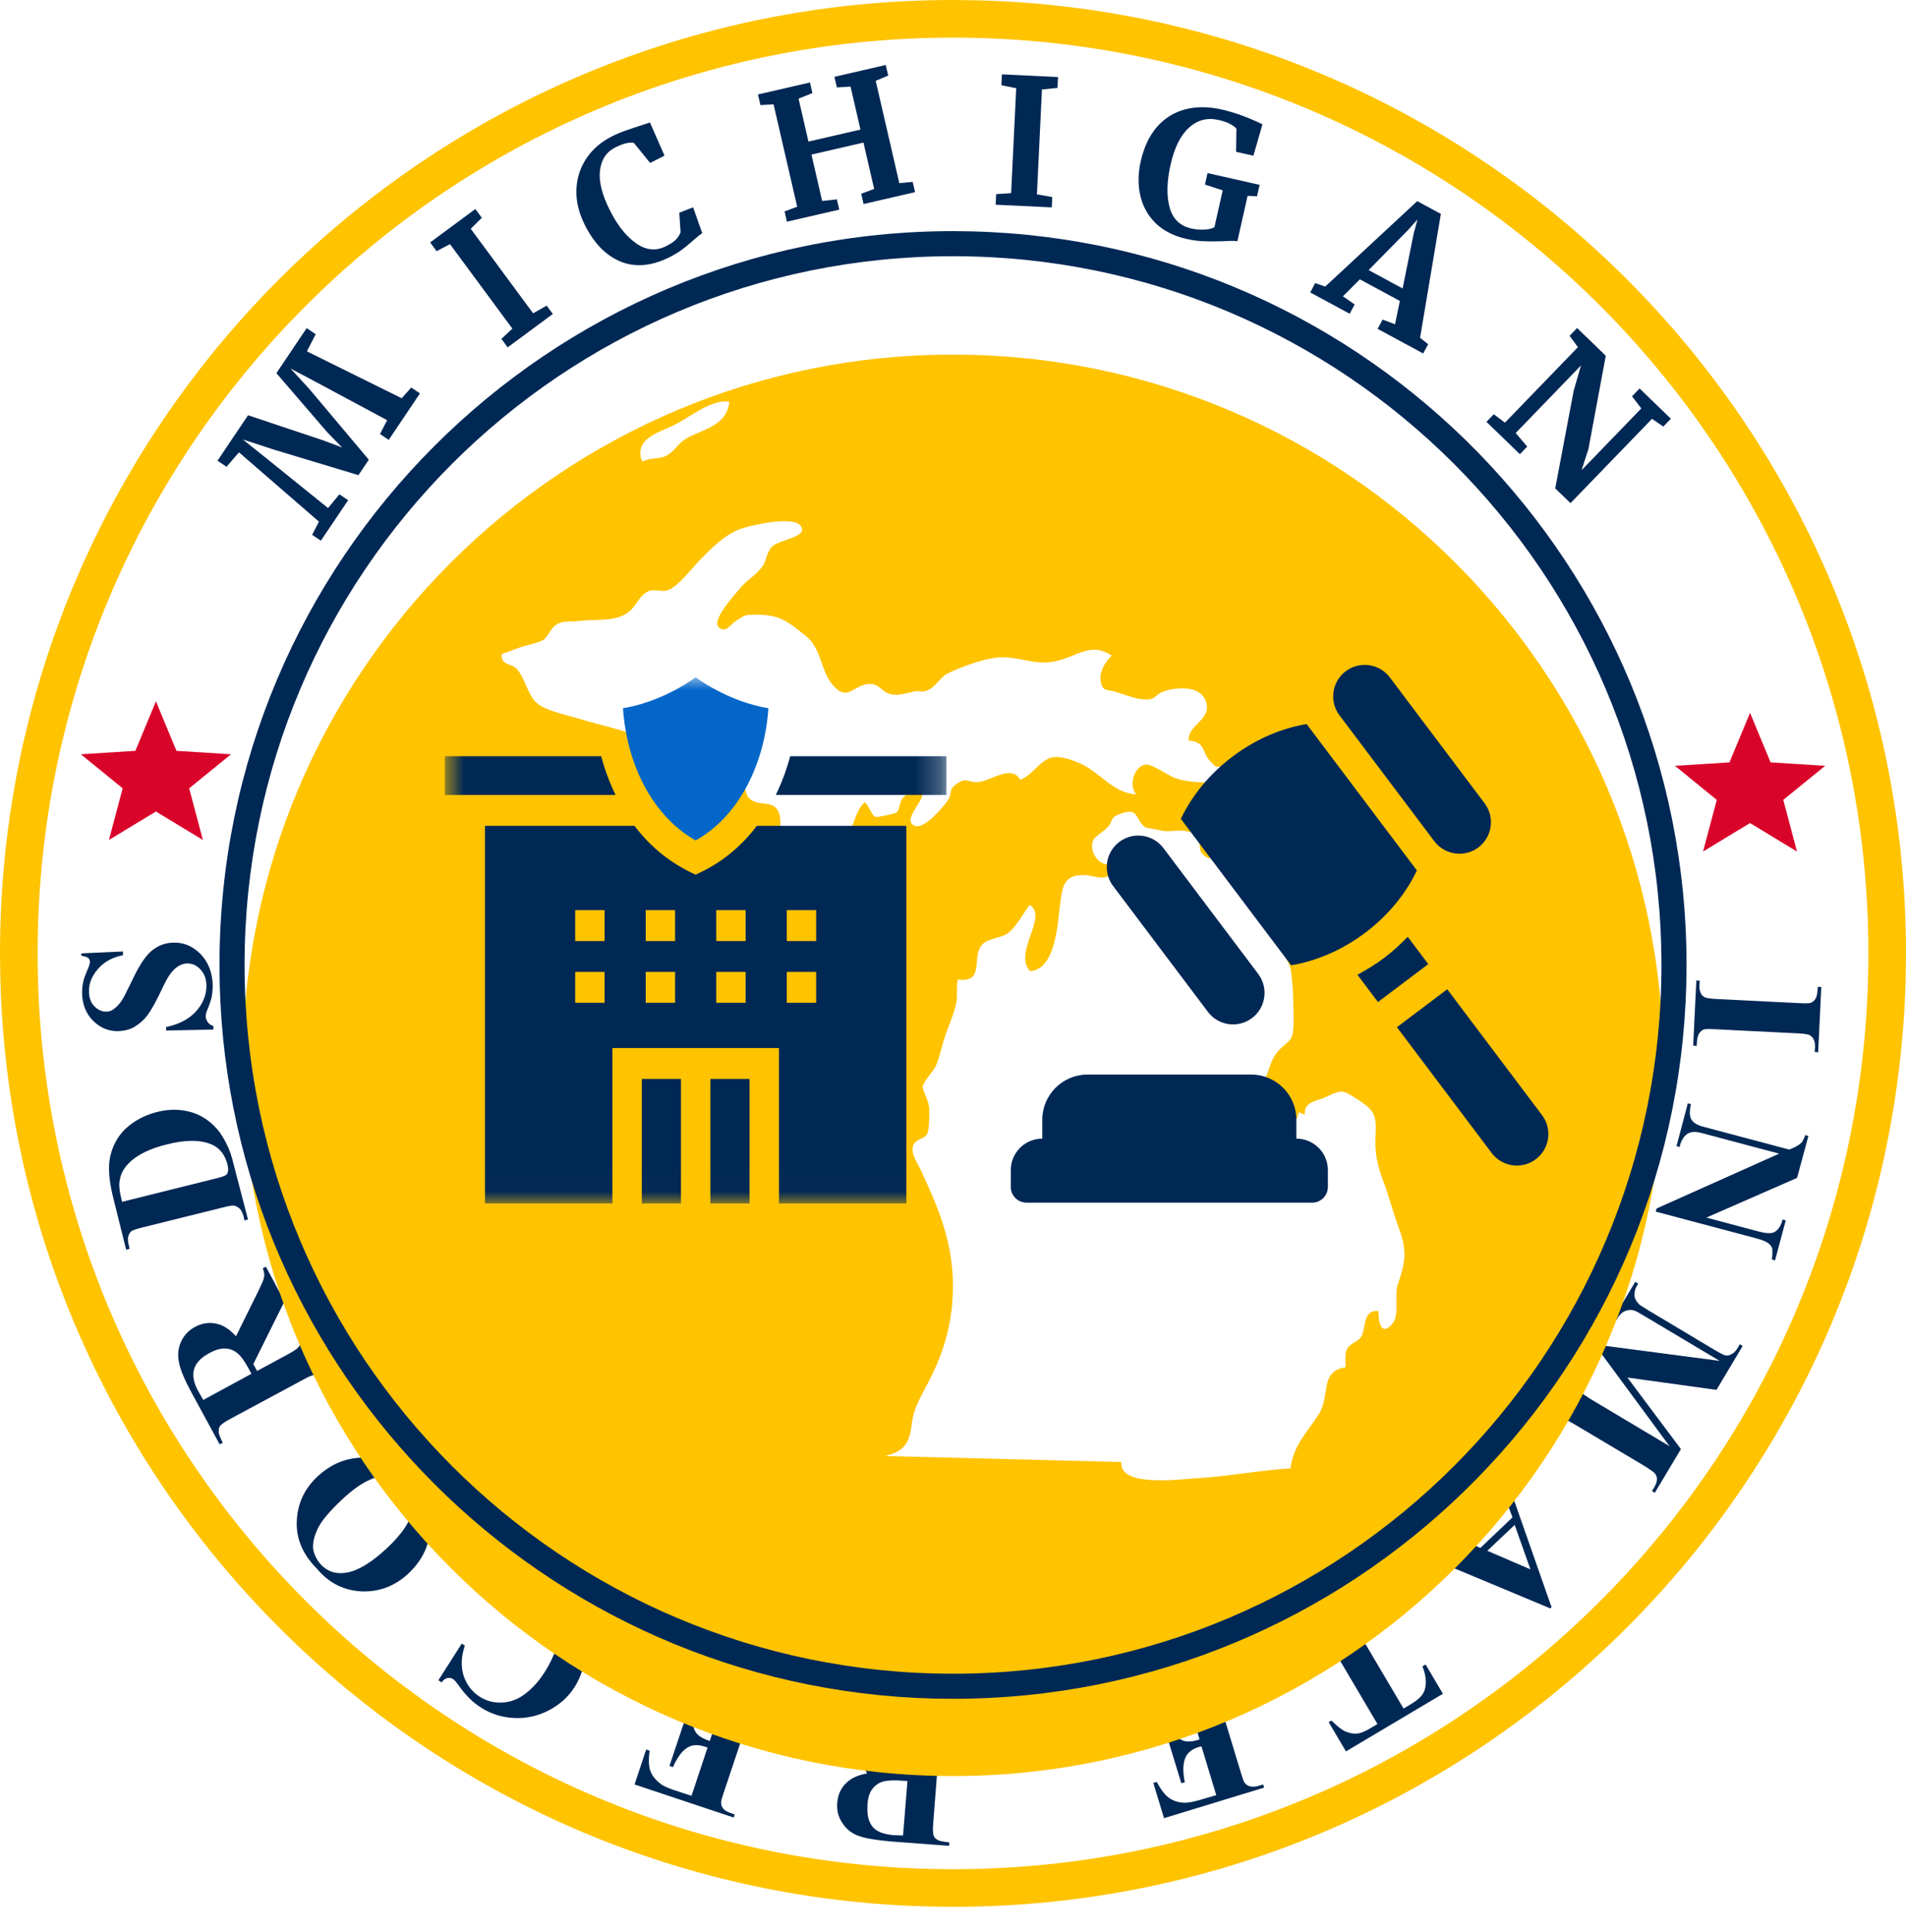 <svg width="76" height="77" viewBox="0 0 76 77" fill="none" xmlns="http://www.w3.org/2000/svg">
<path d="M76 38C76 58.987 58.987 76 38 76C17.013 76 0 58.987 0 38C0 17.013 17.013 0 38 0C58.987 0 76 17.013 76 38Z" fill="white"/>
<path d="M74.5 38C74.5 17.842 58.158 1.5 38 1.5C17.842 1.5 1.5 17.842 1.5 38C1.5 58.158 17.842 74.5 38 74.5V76L37.02 75.987C16.812 75.475 0.524 59.188 0.013 38.98L0 38C3.4629e-07 17.013 17.013 3.46311e-07 38 0L38.98 0.013C59.514 0.533 76 17.341 76 38L75.987 38.98C75.467 59.514 58.659 76 38 76V74.5C58.158 74.5 74.5 58.158 74.5 38Z" fill="#FFC300"/>
<path d="M9.212 30.063L7.036 29.926L6.217 27.952L5.398 29.926L3.224 30.063L4.891 31.42L4.344 33.479L6.217 32.344L8.09 33.479L7.543 31.42L9.212 30.063Z" fill="#D90429"/>
<path d="M67.652 41.688L67.514 41.675L67.64 39.077L67.778 39.09L67.765 39.253C67.753 39.404 67.778 39.517 67.828 39.604C67.853 39.667 67.916 39.717 67.991 39.755C68.054 39.78 68.205 39.805 68.456 39.818L71.732 39.981C71.983 39.993 72.146 39.993 72.209 39.968C72.272 39.943 72.334 39.893 72.384 39.818C72.435 39.742 72.46 39.63 72.472 39.492L72.485 39.328L72.623 39.341L72.497 41.939L72.359 41.926L72.372 41.763C72.384 41.613 72.359 41.5 72.309 41.412C72.284 41.349 72.221 41.299 72.146 41.249C72.083 41.224 71.933 41.199 71.681 41.186L68.405 41.023C68.154 41.01 67.991 41.01 67.928 41.035C67.866 41.06 67.803 41.111 67.753 41.186C67.703 41.261 67.677 41.374 67.665 41.512L67.652 41.688Z" fill="#002855"/>
<path d="M71.656 46.947L68.041 48.529L70.112 49.081C70.401 49.157 70.602 49.169 70.728 49.119C70.891 49.044 71.016 48.868 71.079 48.604L71.204 48.642L70.778 50.236L70.652 50.199C70.677 49.985 70.677 49.847 70.665 49.759C70.64 49.684 70.59 49.608 70.502 49.546C70.414 49.483 70.263 49.42 70.037 49.358L66.02 48.291L66.058 48.165L70.941 45.981L67.878 45.165C67.602 45.09 67.401 45.102 67.263 45.203C67.138 45.303 67.05 45.441 67 45.604L66.975 45.717L66.849 45.68L67.301 43.973L67.426 44.01C67.364 44.274 67.364 44.475 67.439 44.613C67.514 44.751 67.69 44.851 67.941 44.914L71.343 45.818L71.493 45.755C71.644 45.692 71.757 45.617 71.82 45.554C71.882 45.492 71.933 45.379 71.983 45.24L72.108 45.278L71.656 46.947Z" fill="#002855"/>
<path d="M64.891 54.905L67.025 57.755L65.983 59.499L65.87 59.424L65.958 59.286C66.033 59.16 66.071 59.047 66.071 58.947C66.071 58.872 66.046 58.809 65.995 58.734C65.958 58.683 65.832 58.596 65.619 58.457L62.795 56.776C62.581 56.65 62.431 56.575 62.368 56.562C62.305 56.55 62.217 56.575 62.142 56.625C62.067 56.675 61.979 56.75 61.903 56.876L61.816 57.014L61.703 56.939L63.033 54.704L63.146 54.78L63.058 54.918C62.983 55.043 62.945 55.156 62.945 55.257C62.945 55.332 62.97 55.395 63.02 55.47C63.058 55.52 63.184 55.608 63.397 55.746L66.573 57.642L63.648 53.675L63.698 53.6L68.569 54.24L65.556 52.445C65.343 52.319 65.217 52.244 65.154 52.232C65.029 52.194 64.916 52.206 64.79 52.257C64.665 52.307 64.552 52.432 64.439 52.633L64.326 52.558L65.205 51.089L65.318 51.165L65.293 51.215C65.23 51.303 65.192 51.403 65.18 51.504C65.167 51.604 65.167 51.692 65.205 51.767C65.23 51.843 65.293 51.918 65.38 52.006C65.405 52.018 65.506 52.093 65.694 52.206L68.405 53.826C68.619 53.951 68.769 54.026 68.832 54.026C68.895 54.039 68.97 54.014 69.058 53.964C69.146 53.914 69.221 53.838 69.297 53.713L69.372 53.575L69.485 53.65L68.443 55.395L64.891 54.905Z" fill="#002855"/>
<path d="M59.029 61.696L60.309 60.478L60.121 59.976C60.058 59.813 59.996 59.688 59.92 59.612C59.82 59.512 59.707 59.474 59.581 59.499C59.506 59.512 59.368 59.612 59.167 59.775L59.079 59.675L60.284 58.533L60.372 58.633C60.259 58.771 60.209 58.934 60.209 59.098C60.209 59.261 60.284 59.549 60.422 59.938L61.866 64.056L61.816 64.106L57.699 62.386C57.309 62.223 57.033 62.148 56.883 62.148C56.77 62.148 56.657 62.198 56.531 62.298L56.443 62.198L58.188 60.541L58.276 60.642L58.201 60.704C58.063 60.842 57.975 60.955 57.962 61.043C57.95 61.106 57.975 61.169 58.025 61.219C58.05 61.257 58.088 61.282 58.138 61.307C58.151 61.319 58.251 61.357 58.414 61.432L59.029 61.696ZM59.305 61.809L61.025 62.549L60.397 60.779L59.305 61.809Z" fill="#002855"/>
<path d="M53.669 69.805L52.979 68.637L53.092 68.575C53.318 68.8 53.506 68.951 53.657 69.014C53.807 69.077 53.971 69.114 54.159 69.089C54.259 69.077 54.41 69.014 54.611 68.901L54.925 68.713L52.966 65.399C52.841 65.186 52.74 65.047 52.69 65.01C52.627 64.972 52.552 64.947 52.464 64.947C52.377 64.947 52.264 64.985 52.138 65.06L52 65.148L51.925 65.035L54.171 63.704L54.247 63.817L54.109 63.905C53.983 63.98 53.895 64.056 53.845 64.144C53.807 64.206 53.795 64.282 53.807 64.37C53.82 64.432 53.883 64.57 54.008 64.784L55.966 68.098L56.28 67.909C56.569 67.734 56.745 67.558 56.807 67.357C56.895 67.081 56.858 66.767 56.719 66.416L56.845 66.34L57.535 67.508L53.669 69.805Z" fill="#002855"/>
<path d="M48.498 71.549L47.908 69.604L47.807 69.629C47.506 69.717 47.318 69.88 47.242 70.118C47.167 70.344 47.167 70.658 47.242 71.035L47.104 71.073L46.339 68.575L46.477 68.537C46.59 68.801 46.715 69.001 46.853 69.152C46.992 69.303 47.142 69.378 47.28 69.403C47.418 69.428 47.606 69.403 47.833 69.328L47.418 67.985C47.343 67.721 47.28 67.57 47.242 67.508C47.205 67.445 47.142 67.42 47.079 67.407C47.004 67.382 46.904 67.395 46.766 67.445L46.477 67.533C46.038 67.671 45.711 67.884 45.498 68.173C45.297 68.462 45.197 68.838 45.209 69.29L45.084 69.328L44.833 67.746L48.95 66.491L48.987 66.617L48.824 66.667C48.686 66.704 48.586 66.767 48.51 66.842C48.46 66.893 48.435 66.968 48.422 67.056C48.41 67.119 48.447 67.269 48.523 67.508L49.477 70.646C49.54 70.859 49.59 70.997 49.615 71.035C49.665 71.11 49.728 71.16 49.803 71.186C49.916 71.223 50.042 71.223 50.205 71.173L50.368 71.123L50.406 71.248L46.414 72.466L45.987 71.06L46.125 71.022C46.301 71.349 46.464 71.562 46.64 71.675C46.803 71.788 47.017 71.851 47.268 71.851C47.406 71.851 47.669 71.8 48.021 71.688L48.498 71.549Z" fill="#002855"/>
<path d="M36.197 70.721L36.31 69.328C36.335 69.064 36.322 68.888 36.297 68.813C36.272 68.738 36.222 68.675 36.134 68.637C36.059 68.587 35.895 68.562 35.669 68.537L35.682 68.399L38.23 68.6L38.218 68.738C37.992 68.725 37.828 68.725 37.741 68.763C37.653 68.801 37.59 68.851 37.552 68.914C37.515 68.976 37.489 69.152 37.464 69.416L37.213 72.641C37.188 72.905 37.201 73.081 37.226 73.156C37.251 73.231 37.301 73.294 37.389 73.332C37.464 73.382 37.628 73.407 37.853 73.432L37.841 73.57L35.531 73.395C34.929 73.344 34.49 73.269 34.226 73.169C33.95 73.068 33.736 72.893 33.586 72.654C33.423 72.416 33.36 72.152 33.385 71.851C33.41 71.487 33.573 71.186 33.849 70.972C34.025 70.834 34.276 70.734 34.577 70.683L33.511 68.901C33.372 68.675 33.272 68.525 33.209 68.474C33.109 68.386 32.996 68.336 32.87 68.324L32.883 68.186L34.452 68.311L35.883 70.696L36.197 70.721ZM36.008 73.156L36.184 70.985L35.971 70.972C35.632 70.947 35.368 70.96 35.205 71.01C35.029 71.06 34.891 71.16 34.778 71.311C34.665 71.462 34.603 71.675 34.59 71.939C34.565 72.315 34.628 72.604 34.791 72.805C34.954 73.006 35.23 73.106 35.632 73.144L36.008 73.156Z" fill="#002855"/>
<path d="M27.573 71.575L28.213 69.654L28.113 69.617C27.812 69.516 27.561 69.541 27.372 69.679C27.172 69.817 26.996 70.068 26.833 70.433L26.695 70.382L27.523 67.909L27.661 67.96C27.599 68.236 27.586 68.474 27.611 68.675C27.649 68.876 27.712 69.027 27.812 69.127C27.912 69.228 28.076 69.315 28.301 69.391L28.741 68.06C28.829 67.796 28.866 67.633 28.866 67.571C28.866 67.508 28.841 67.445 28.791 67.382C28.741 67.32 28.653 67.269 28.515 67.232L28.226 67.131C27.787 66.981 27.398 66.968 27.059 67.081C26.72 67.194 26.431 67.445 26.168 67.822L26.042 67.784L26.758 66.353L30.849 67.721L30.812 67.847L30.649 67.796C30.511 67.746 30.398 67.734 30.297 67.759C30.222 67.771 30.159 67.809 30.096 67.884C30.046 67.935 29.996 68.073 29.908 68.311L28.866 71.424C28.791 71.638 28.753 71.775 28.753 71.826C28.753 71.914 28.766 71.989 28.816 72.052C28.879 72.152 28.992 72.215 29.142 72.265L29.293 72.315L29.255 72.441L25.302 71.123L25.766 69.73L25.904 69.78C25.854 70.144 25.866 70.42 25.942 70.608C26.017 70.796 26.155 70.96 26.356 71.11C26.469 71.198 26.707 71.299 27.071 71.412L27.573 71.575Z" fill="#002855"/>
<path d="M17.482 66.968L18.41 65.512L18.536 65.587C18.385 66.026 18.373 66.428 18.486 66.792C18.611 67.156 18.825 67.432 19.138 67.633C19.402 67.796 19.691 67.872 20.005 67.859C20.318 67.847 20.607 67.746 20.858 67.57C21.184 67.344 21.473 67.031 21.712 66.654C21.95 66.278 22.126 65.901 22.226 65.537C22.327 65.173 22.327 64.834 22.226 64.545C22.126 64.257 21.913 64.018 21.586 63.805C21.323 63.642 21.046 63.541 20.745 63.516C20.456 63.491 20.092 63.541 19.666 63.679L19.892 63.315C20.281 63.215 20.645 63.19 20.971 63.252C21.297 63.303 21.636 63.441 21.975 63.654C22.427 63.943 22.766 64.282 23.005 64.683C23.243 65.085 23.343 65.512 23.318 65.976C23.293 66.428 23.155 66.855 22.917 67.231C22.666 67.633 22.314 67.947 21.875 68.173C21.436 68.399 20.971 68.499 20.494 68.474C20.017 68.449 19.565 68.311 19.163 68.047C18.862 67.859 18.599 67.596 18.348 67.257C18.21 67.056 18.109 66.943 18.059 66.918C17.996 66.88 17.921 66.868 17.846 66.88C17.77 66.893 17.682 66.955 17.607 67.056L17.482 66.968Z" fill="#002855"/>
<path d="M12.649 62.537C12.084 61.972 11.808 61.345 11.833 60.642C11.858 59.939 12.134 59.336 12.674 58.834C13.139 58.407 13.666 58.156 14.268 58.106C15.072 58.031 15.774 58.32 16.39 58.972C17.005 59.625 17.256 60.34 17.143 61.119C17.055 61.734 16.766 62.261 16.289 62.713C15.749 63.215 15.122 63.453 14.419 63.428C13.716 63.391 13.126 63.102 12.649 62.537ZM12.787 62.349C13.101 62.688 13.502 62.776 14.005 62.638C14.419 62.512 14.883 62.211 15.411 61.721C16.038 61.144 16.39 60.604 16.477 60.102C16.54 59.751 16.452 59.449 16.189 59.173C16.013 58.985 15.825 58.872 15.624 58.834C15.36 58.784 15.059 58.834 14.733 58.985C14.394 59.135 14.03 59.399 13.628 59.776C13.151 60.227 12.825 60.604 12.674 60.918C12.524 61.232 12.461 61.508 12.486 61.734C12.524 61.96 12.624 62.16 12.787 62.349Z" fill="#002855"/>
<path d="M10.251 54.642L11.482 53.977C11.72 53.851 11.858 53.751 11.908 53.688C11.958 53.625 11.971 53.55 11.971 53.45C11.971 53.349 11.908 53.211 11.808 53.01L11.933 52.947L13.151 55.194L13.025 55.257C12.912 55.056 12.825 54.931 12.749 54.88C12.674 54.83 12.599 54.805 12.523 54.805C12.448 54.805 12.285 54.88 12.059 55.006L9.21 56.537C8.971 56.663 8.833 56.763 8.783 56.826C8.733 56.889 8.72 56.964 8.72 57.065C8.72 57.153 8.783 57.303 8.883 57.504L8.758 57.567L7.653 55.533C7.364 55.006 7.189 54.592 7.138 54.303C7.076 54.014 7.101 53.738 7.214 53.487C7.327 53.236 7.515 53.023 7.779 52.885C8.105 52.709 8.431 52.684 8.77 52.797C8.984 52.872 9.197 53.023 9.41 53.261L10.327 51.404C10.44 51.165 10.515 51.002 10.527 50.914C10.553 50.789 10.527 50.663 10.477 50.55L10.603 50.487L11.343 51.868L10.101 54.366L10.251 54.642ZM8.105 55.797L10.025 54.755L9.925 54.567C9.762 54.266 9.611 54.052 9.473 53.939C9.335 53.826 9.172 53.751 8.984 53.751C8.795 53.738 8.582 53.801 8.356 53.927C8.017 54.102 7.816 54.316 7.741 54.567C7.666 54.805 7.716 55.106 7.904 55.445L8.105 55.797Z" fill="#002855"/>
<path d="M9.888 48.604L9.749 48.642L9.712 48.479C9.674 48.341 9.624 48.24 9.561 48.177C9.498 48.115 9.423 48.077 9.335 48.052C9.285 48.039 9.122 48.065 8.883 48.127L5.695 48.918C5.444 48.981 5.293 49.031 5.243 49.069C5.193 49.106 5.143 49.182 5.118 49.27C5.093 49.357 5.093 49.47 5.13 49.608L5.168 49.772L5.03 49.809L4.49 47.638C4.352 47.06 4.314 46.571 4.377 46.182C4.465 45.705 4.678 45.303 5.005 44.989C5.344 44.675 5.758 44.45 6.247 44.324C6.586 44.236 6.913 44.211 7.227 44.249C7.54 44.286 7.816 44.374 8.042 44.5C8.268 44.625 8.469 44.788 8.645 44.989C8.821 45.19 8.971 45.441 9.109 45.755C9.172 45.893 9.247 46.119 9.323 46.433L9.888 48.604ZM4.867 47.901L8.645 46.96C8.846 46.91 8.959 46.872 9.009 46.834C9.059 46.797 9.072 46.759 9.084 46.709C9.109 46.633 9.097 46.533 9.072 46.42C8.971 46.019 8.758 45.755 8.444 45.617C8.005 45.428 7.402 45.416 6.637 45.617C6.022 45.767 5.545 45.993 5.218 46.282C4.967 46.508 4.817 46.759 4.779 47.023C4.729 47.211 4.766 47.5 4.867 47.901Z" fill="#002855"/>
<path d="M3.247 37.998L4.904 37.922V38.073C4.49 38.148 4.151 38.337 3.913 38.613C3.662 38.901 3.536 39.203 3.549 39.517C3.549 39.768 3.624 39.968 3.762 40.106C3.9 40.245 4.051 40.32 4.226 40.32C4.339 40.32 4.44 40.295 4.515 40.232C4.628 40.157 4.741 40.044 4.854 39.881C4.929 39.768 5.067 39.492 5.268 39.077C5.544 38.487 5.808 38.086 6.059 37.885C6.31 37.684 6.599 37.571 6.925 37.571C7.339 37.558 7.703 37.722 8.005 38.035C8.306 38.349 8.469 38.763 8.482 39.266C8.482 39.416 8.469 39.567 8.444 39.717C8.419 39.855 8.356 40.031 8.268 40.245C8.218 40.358 8.193 40.458 8.206 40.533C8.206 40.596 8.231 40.659 8.281 40.734C8.331 40.809 8.406 40.86 8.507 40.897V41.035L6.624 41.073V40.935C7.151 40.822 7.553 40.609 7.829 40.295C8.105 39.981 8.231 39.642 8.231 39.291C8.231 39.014 8.143 38.801 7.992 38.638C7.841 38.475 7.666 38.399 7.465 38.399C7.352 38.399 7.239 38.437 7.126 38.5C7.013 38.563 6.913 38.663 6.812 38.788C6.712 38.914 6.586 39.14 6.436 39.466C6.222 39.918 6.034 40.257 5.883 40.458C5.733 40.659 5.557 40.809 5.369 40.922C5.18 41.035 4.967 41.086 4.729 41.098C4.327 41.111 3.988 40.96 3.712 40.684C3.423 40.395 3.285 40.031 3.273 39.592C3.273 39.429 3.285 39.278 3.323 39.115C3.348 39.002 3.398 38.864 3.473 38.688C3.549 38.525 3.586 38.399 3.586 38.337C3.586 38.274 3.561 38.224 3.524 38.186C3.486 38.148 3.385 38.123 3.235 38.086L3.247 37.998Z" fill="#002855"/>
<g filter="url(#filter0_d_4155_11296)">
<path d="M66.327 38.461C66.327 54.105 53.645 66.788 38 66.788C22.355 66.788 9.673 54.105 9.673 38.461C9.673 22.816 22.355 10.133 38 10.133C53.645 10.133 66.327 22.816 66.327 38.461Z" fill="#FFC300"/>
</g>
<g clip-path="url(#clip0_4155_11296)">
<path d="M35.295 58.032C36.112 57.837 36.275 57.452 36.362 56.725C36.442 56.048 36.786 55.558 37.115 54.899C37.744 53.643 38.048 52.373 37.99 50.926C37.925 49.319 37.364 48.026 36.689 46.582C36.568 46.322 36.295 45.951 36.418 45.646C36.524 45.384 36.869 45.401 36.974 45.185C37.063 45.001 37.051 44.401 37.053 44.201C37.056 43.918 36.776 43.435 36.79 43.312C36.811 43.12 37.215 42.693 37.302 42.51C37.452 42.193 37.527 41.811 37.628 41.474C37.771 40.998 38.005 40.523 38.117 40.035C38.198 39.681 38.124 39.413 38.188 39.041C39.312 39.184 38.699 38.138 39.178 37.632C39.388 37.408 39.932 37.38 40.175 37.205C40.528 36.951 40.792 36.407 41.061 36.065C41.809 36.54 40.381 37.966 41.075 38.707C42.09 38.635 42.168 36.834 42.267 36.076C42.361 35.359 42.386 34.846 43.27 34.878C43.639 34.891 44.407 35.276 44.312 34.448C43.76 34.541 43.383 33.858 43.614 33.443C43.67 33.343 44.052 33.096 44.149 32.991C44.406 32.714 44.222 32.586 44.702 32.424C45.456 32.169 45.231 32.688 45.701 32.996C45.65 32.963 46.367 33.118 46.389 33.12C46.673 33.151 46.971 33.08 47.254 33.118C48.253 33.252 47.49 33.846 48.132 34.175C48.326 34.274 48.626 34.182 48.832 34.267C49.082 34.369 49.217 34.598 49.462 34.706C50.047 34.965 50.583 34.679 51.091 35.191C51.516 35.617 51.767 36.349 51.966 36.879C51.582 37.014 50.949 36.689 50.902 37.332C50.873 37.724 51.417 38.21 51.481 38.722C51.564 39.383 51.587 40.119 51.579 40.792C51.569 41.551 51.387 41.436 50.98 41.879C50.652 42.236 50.623 42.644 50.402 43.104C50.102 43.727 49.944 43.451 49.46 43.936C49.171 44.225 48.852 44.916 48.833 45.323C48.806 45.889 49.162 46.018 49.348 46.515C50.117 46.141 51.601 45.224 51.795 44.322C51.855 44.366 51.97 44.4 52.024 44.437C51.989 43.9 52.486 43.894 52.842 43.736C53.485 43.451 53.481 43.395 54.1 43.799C54.735 44.214 54.897 44.365 54.852 45.202C54.813 45.923 54.891 46.366 55.15 47.057C55.391 47.697 55.55 48.333 55.79 48.983C56.143 49.937 56.002 50.387 55.728 51.224C55.595 51.63 55.813 52.398 55.528 52.75C55.099 53.279 54.95 52.728 54.968 52.253C54.328 52.187 54.472 52.924 54.291 53.251C54.153 53.501 53.864 53.502 53.719 53.754C53.605 53.953 53.659 54.267 53.652 54.499C52.613 54.635 53.044 55.65 52.597 56.348C52.092 57.137 51.578 57.588 51.458 58.526C50.214 58.597 48.994 58.845 47.769 58.913C47.081 58.951 44.616 59.302 44.713 58.27L35.295 58.032ZM20.818 25.773C20.974 25.734 21.452 25.615 21.633 25.523C21.845 25.416 21.95 25.028 22.194 24.888C22.495 24.716 22.741 24.795 23.073 24.751C23.765 24.66 24.555 24.809 25.088 24.377C25.383 24.138 25.509 23.683 25.892 23.55C26.125 23.469 26.426 23.613 26.657 23.515C27.097 23.326 27.62 22.603 27.975 22.249C28.426 21.798 28.879 21.338 29.476 21.099C29.835 20.956 31.609 20.535 31.924 20.957C32.265 21.413 31.062 21.497 30.781 21.79C30.573 22.006 30.554 22.347 30.409 22.562C30.183 22.899 29.778 23.119 29.521 23.433C29.319 23.679 28.348 24.715 28.662 25.003C28.943 25.262 29.139 24.876 29.336 24.752C29.733 24.502 29.669 24.509 30.088 24.502C31.087 24.485 31.361 24.744 32.099 25.319C32.789 25.858 32.689 26.72 33.228 27.329C33.788 27.961 34.011 27.329 34.601 27.265C35.064 27.215 35.106 27.553 35.497 27.663C35.815 27.751 36.151 27.615 36.436 27.564C36.746 27.509 36.764 27.638 37.064 27.472C37.344 27.318 37.502 26.976 37.815 26.826C38.392 26.55 39.376 26.19 39.982 26.196C40.693 26.203 41.31 26.504 42.017 26.37C42.977 26.188 43.454 25.558 44.331 26.131C44.108 26.316 43.839 26.762 43.88 27.078C43.946 27.592 44.106 27.453 44.508 27.582C44.781 27.668 45.05 27.765 45.323 27.836C45.397 27.856 45.697 27.889 45.759 27.882C46.131 27.841 46.049 27.694 46.361 27.574C46.836 27.39 47.856 27.284 48.085 27.956C48.337 28.699 47.325 28.9 47.402 29.521C48.086 29.558 47.911 30 48.269 30.349C48.526 30.602 48.4 30.57 48.771 30.538C49.088 30.512 49.123 30.303 49.332 30.222C50.496 29.775 51.516 31.093 49.98 31.091C48.958 31.089 47.899 31.34 46.896 31.025C46.601 30.932 45.955 30.453 45.698 30.473C45.213 30.509 44.979 31.356 45.319 31.658C44.432 31.634 43.896 30.826 43.133 30.458C42.789 30.292 42.203 30.077 41.852 30.216C41.42 30.387 41.15 30.895 40.681 31.083C40.327 30.44 39.508 31.139 38.995 31.169C38.554 31.195 38.569 30.959 38.164 31.232C37.783 31.491 37.998 31.598 37.787 31.907C37.604 32.174 36.85 33.063 36.484 32.916C35.954 32.704 36.787 31.998 36.79 31.621C36.537 31.46 36.27 31.553 36.05 31.748C35.836 31.938 35.897 32.265 35.752 32.381C35.693 32.429 34.974 32.583 34.918 32.56C34.724 32.485 34.682 32.132 34.48 31.977C34.156 32.241 34.042 32.864 33.841 33.254C33.529 33.858 33.327 34.501 32.989 35.066C32.714 35.526 32.37 36.311 31.66 36.076C30.89 35.821 31.384 35.116 31.728 34.69C31.594 34.338 31.24 34.438 30.917 34.429C30.885 33.817 31.2 33.102 31.097 32.55C30.95 31.766 30.234 32.226 29.853 31.791C29.678 31.591 29.737 31.161 29.515 30.915C29.269 30.643 28.929 30.546 28.599 30.461C27.951 30.293 27.282 30.261 26.659 29.891C25.48 29.191 24.225 28.994 22.931 28.602C22.504 28.472 21.729 28.317 21.392 28.009C21.044 27.691 20.934 27.045 20.63 26.688C20.39 26.405 19.983 26.553 20 26.071L20.818 25.773ZM25.579 18.332C25.319 17.506 26.2 17.257 26.833 16.964C27.483 16.662 28.358 15.889 29.079 16.014C28.996 16.947 28.078 17.092 27.411 17.451C27.047 17.647 26.958 17.917 26.632 18.128C26.312 18.334 25.94 18.216 25.642 18.395" fill="white"/>
</g>
<mask id="mask0_4155_11296" style="mask-type:luminance" maskUnits="userSpaceOnUse" x="17" y="26" width="21" height="22">
<path d="M37.739 26.98H17.739V47.98H37.739V26.98Z" fill="white"/>
</mask>
<g mask="url(#mask0_4155_11296)">
<path d="M23.971 30.14H17.739V31.685H24.546C24.307 31.197 24.115 30.68 23.971 30.14Z" fill="#002855"/>
<path d="M31.508 30.14C31.364 30.68 31.171 31.197 30.933 31.685H37.739V30.14H31.508Z" fill="#002855"/>
<path d="M27.986 34.742L27.739 34.862C26.791 34.437 25.959 33.791 25.3 32.915H19.339V47.966H24.419V41.772H31.06V47.966H36.139V32.915H30.179C29.576 33.709 28.833 34.33 27.986 34.742ZM24.107 39.968H22.935V38.737H24.107V39.968ZM24.107 37.507H22.935V36.276H24.107V37.507ZM26.919 39.968H25.747V38.737H26.919V39.968ZM26.919 37.507H25.747V36.276H26.919V37.507ZM29.732 39.968H28.56V38.737H29.732V39.968ZM29.732 37.507H28.56V36.276H29.732V37.507ZM31.372 36.276H32.544V37.507H31.372V36.276ZM31.372 38.737H32.544V39.968H31.372V38.737Z" fill="#002855"/>
<path d="M25.591 43.003H27.153V47.966H25.591V43.003Z" fill="#002855"/>
<path d="M28.325 43.003H29.888V47.966H28.325V43.003Z" fill="#002855"/>
<path d="M25.031 29.525C25.396 31.154 26.314 32.7 27.739 33.497C29.549 32.483 30.503 30.316 30.639 28.227C29.695 28.078 28.599 27.614 27.739 26.994C26.88 27.614 25.783 28.078 24.84 28.227C24.87 28.664 24.934 29.1 25.031 29.525Z" fill="#0466C8"/>
</g>
<path d="M40.932 47.935H52.32C52.667 47.935 52.948 47.654 52.948 47.307V46.638C52.948 45.944 52.386 45.382 51.692 45.382V44.631C51.692 43.637 50.883 42.828 49.889 42.828H43.363C42.369 42.828 41.56 43.637 41.56 44.631V45.382C40.867 45.382 40.304 45.944 40.304 46.638V47.307C40.304 47.654 40.586 47.935 40.932 47.935Z" fill="#002855"/>
<path d="M48.164 40.33C48.581 40.884 49.369 40.995 49.923 40.577C50.477 40.16 50.587 39.372 50.17 38.818L46.391 33.803C45.973 33.249 45.186 33.138 44.632 33.556C44.078 33.973 43.967 34.761 44.385 35.315L48.164 40.33Z" fill="#002855"/>
<path d="M57.191 33.527C57.609 34.081 58.396 34.192 58.95 33.775C59.504 33.357 59.615 32.57 59.197 32.016L55.418 27C55.001 26.447 54.213 26.336 53.659 26.753C53.105 27.171 52.995 27.958 53.412 28.512L57.191 33.527Z" fill="#002855"/>
<path d="M54.437 37.176C55.365 36.477 56.062 35.608 56.497 34.694L52.1 28.858C51.101 29.025 50.074 29.455 49.145 30.155C48.217 30.854 47.52 31.723 47.085 32.637L51.482 38.473C52.481 38.306 53.508 37.876 54.437 37.176Z" fill="#002855"/>
<path d="M56.132 37.339C55.84 37.637 55.532 37.923 55.192 38.179C54.853 38.435 54.493 38.652 54.126 38.851L54.945 39.938L56.951 38.426L56.132 37.339Z" fill="#002855"/>
<path d="M57.707 39.429L55.701 40.941L59.48 45.956C59.898 46.51 60.685 46.621 61.239 46.203C61.793 45.786 61.904 44.998 61.486 44.444L57.707 39.429Z" fill="#002855"/>
<path d="M72.776 30.523L70.6 30.386L69.781 28.412L68.961 30.386L66.788 30.523L68.455 31.881L67.908 33.939L69.781 32.804L71.653 33.939L71.106 31.881L72.776 30.523Z" fill="#D90429"/>
<path d="M66.249 38.46C66.248 22.859 53.601 10.212 38 10.212C22.399 10.213 9.752 22.86 9.752 38.46C9.752 54.061 22.399 66.709 38 66.709V67.709L37.245 67.7C21.691 67.305 9.155 54.769 8.761 39.215L8.752 38.46C8.752 22.307 21.846 9.213 38 9.212L38.755 9.222C54.559 9.622 67.248 22.559 67.249 38.46L67.239 39.215C66.839 55.02 53.901 67.709 38 67.709V66.709C53.601 66.709 66.249 54.062 66.249 38.46Z" fill="#002855"/>
<path d="M9.529 18.029L9.032 18.605L8.672 18.363L9.891 16.551L12.853 17.54L13.642 17.835L13.057 17.238L11.021 14.873L12.228 13.078L12.588 13.32L12.238 14.004L16.017 15.873L16.398 15.445L16.746 15.68L15.5 17.532L15.151 17.298L15.437 16.748L12.721 15.291L11.584 14.687L12.334 15.503L14.706 18.323L14.292 18.938L10.926 17.922L9.681 17.515L10.685 18.317L13.081 20.25L13.533 19.702L13.882 19.936L12.795 21.551L12.447 21.317L12.717 20.79L9.529 18.029Z" fill="#002855"/>
<path d="M17.942 9.73L17.41 10.011L17.152 9.662L18.954 8.331L19.212 8.68L18.77 9.119L21.257 12.486L21.799 12.182L22.044 12.514L20.242 13.845L19.993 13.507L20.43 13.098L17.942 9.73Z" fill="#002855"/>
<path d="M26.708 10.245C26 10.602 25.352 10.665 24.765 10.433C24.175 10.197 23.696 9.713 23.326 8.98C23.082 8.496 22.968 8.026 22.983 7.569C23 7.105 23.132 6.689 23.379 6.318C23.626 5.948 23.968 5.653 24.406 5.432C24.589 5.34 24.773 5.263 24.956 5.202C25.137 5.136 25.354 5.064 25.607 4.983C25.796 4.924 25.899 4.89 25.916 4.882L26.497 6.204L25.922 6.494L25.277 5.698C25.208 5.676 25.11 5.678 24.983 5.706C24.856 5.733 24.705 5.791 24.53 5.879C24.175 6.058 23.973 6.366 23.922 6.805C23.874 7.237 24.006 7.764 24.319 8.384C24.622 8.984 24.971 9.423 25.366 9.699C25.762 9.975 26.155 10.014 26.547 9.817C26.734 9.722 26.87 9.633 26.953 9.549C27.038 9.459 27.099 9.363 27.137 9.261L27.087 8.478L27.637 8.263L28.001 9.295C27.917 9.348 27.838 9.408 27.763 9.478C27.691 9.54 27.645 9.579 27.626 9.594C27.483 9.724 27.344 9.838 27.211 9.937C27.084 10.037 26.916 10.14 26.708 10.245Z" fill="#002855"/>
<path d="M30.846 4.16L30.321 4.188L30.223 3.765L32.297 3.287L32.394 3.71L31.842 3.931L32.236 5.643L34.31 5.165L33.915 3.452L33.37 3.485L33.272 3.062L35.318 2.59L35.416 3.013L34.918 3.221L35.859 7.3L36.393 7.249L36.487 7.658L34.434 8.132L34.34 7.722L34.856 7.531L34.43 5.683L32.356 6.161L32.782 8.01L33.371 7.946L33.465 8.355L31.378 8.836L31.284 8.427L31.787 8.239L30.846 4.16Z" fill="#002855"/>
<path d="M40.52 3.517L39.93 3.397L39.951 2.964L42.188 3.071L42.167 3.505L41.547 3.566L41.346 7.747L41.958 7.854L41.938 8.266L39.701 8.159L39.721 7.739L40.318 7.698L40.52 3.517Z" fill="#002855"/>
<path d="M47.307 9.522C46.806 9.409 46.398 9.202 46.084 8.901C45.774 8.597 45.57 8.231 45.471 7.802C45.371 7.373 45.376 6.915 45.486 6.427C45.612 5.867 45.828 5.411 46.132 5.059C46.441 4.708 46.817 4.474 47.259 4.359C47.701 4.243 48.186 4.245 48.714 4.364C49.211 4.476 49.752 4.672 50.34 4.953L49.978 6.206L49.288 6.051L49.301 5.135C49.266 5.079 49.189 5.019 49.069 4.954C48.951 4.884 48.79 4.826 48.585 4.78C48.139 4.679 47.747 4.782 47.41 5.089C47.074 5.391 46.829 5.883 46.675 6.566C46.524 7.236 46.511 7.802 46.636 8.265C46.762 8.724 47.048 9.004 47.494 9.105C47.676 9.146 47.852 9.162 48.022 9.152C48.191 9.143 48.325 9.111 48.424 9.056L48.755 7.588L48.047 7.357L48.15 6.899L50.226 7.367L50.122 7.825L49.747 7.805L49.339 9.614C49.242 9.597 49.06 9.597 48.793 9.613C48.484 9.625 48.221 9.625 48.004 9.614C47.79 9.609 47.557 9.578 47.307 9.522Z" fill="#002855"/>
<path d="M56.511 8.017L57.453 8.526L56.624 13.464L56.948 13.719L56.748 14.088L54.931 13.107L55.131 12.737L55.626 12.925L55.818 11.995L54.223 11.133L53.547 11.81L54.016 12.135L53.817 12.505L52.246 11.657L52.439 11.284L52.842 11.422L56.511 8.017ZM56.374 9.288L56.522 8.747L56.142 9.171L54.573 10.765L55.928 11.497L56.374 9.288Z" fill="#002855"/>
<path d="M62.919 13.836L62.585 13.386L62.886 13.074L64.029 14.179L63.338 17.893L63.065 18.739L65.445 16.279L65.076 15.795L65.377 15.483L66.625 16.69L66.323 17.002L65.873 16.692L62.622 20.054L62.013 19.465L62.75 15.571L63.04 14.566L60.437 17.259L60.896 17.8L60.604 18.102L59.271 16.813L59.563 16.511L60.009 16.845L62.919 13.836Z" fill="#002855"/>
<defs>
<filter id="filter0_d_4155_11296" x="5.673" y="10.133" width="64.654" height="64.654" filterUnits="userSpaceOnUse" color-interpolation-filters="sRGB">
<feFlood flood-opacity="0" result="BackgroundImageFix"/>
<feColorMatrix in="SourceAlpha" type="matrix" values="0 0 0 0 0 0 0 0 0 0 0 0 0 0 0 0 0 0 127 0" result="hardAlpha"/>
<feOffset dy="4"/>
<feGaussianBlur stdDeviation="2"/>
<feComposite in2="hardAlpha" operator="out"/>
<feColorMatrix type="matrix" values="0 0 0 0 0 0 0 0 0 0 0 0 0 0 0 0 0 0 0.25 0"/>
<feBlend mode="normal" in2="BackgroundImageFix" result="effect1_dropShadow_4155_11296"/>
<feBlend mode="normal" in="SourceGraphic" in2="effect1_dropShadow_4155_11296" result="shape"/>
</filter>
<clipPath id="clip0_4155_11296">
<rect width="36" height="43" fill="white" transform="translate(20 16)"/>
</clipPath>
</defs>
</svg>
